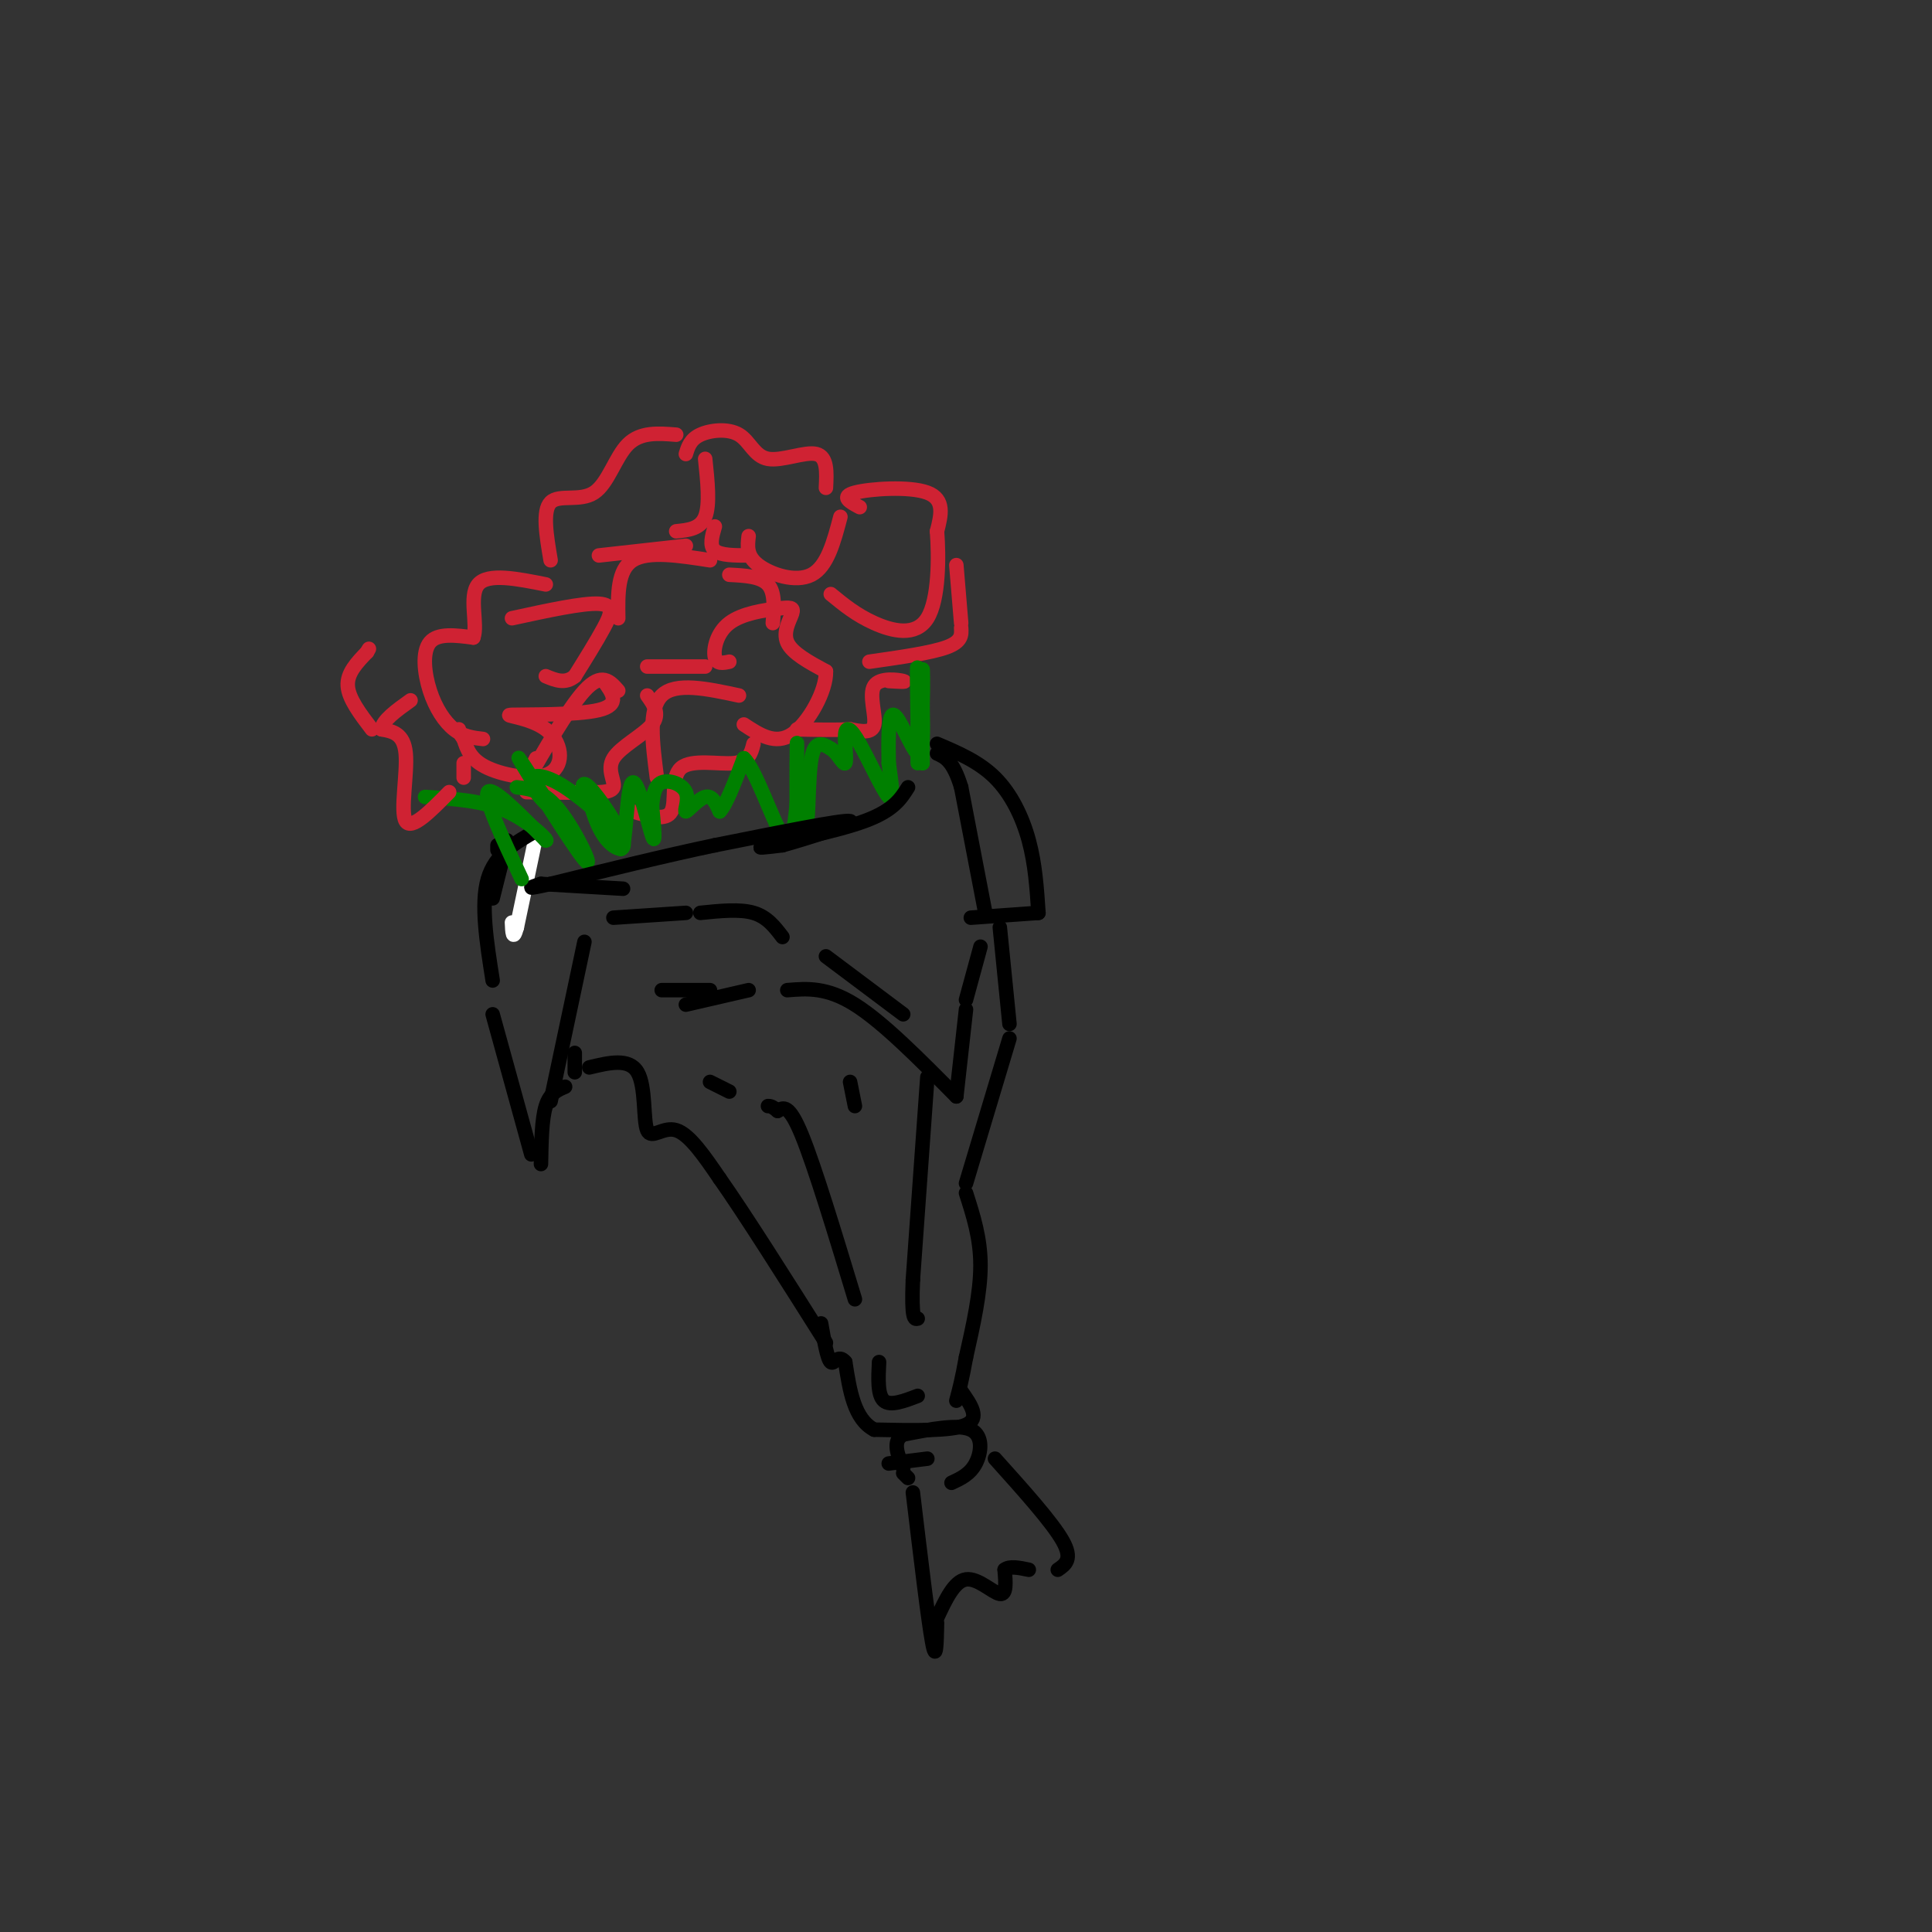 <svg viewBox='0 0 400 400' version='1.1' xmlns='http://www.w3.org/2000/svg' xmlns:xlink='http://www.w3.org/1999/xlink'><rect x="0" y="0" width="400" height="400" fill="#333333" stroke="none"/><g fill='none' stroke='rgb(207,34,51)' stroke-width='3' stroke-linecap='round' stroke-linejoin='round'><path d='M100,153c-2.024,-0.232 -4.048,-0.464 -6,-2c-1.952,-1.536 -3.833,-4.375 -5,-8c-1.167,-3.625 -1.619,-8.036 0,-10c1.619,-1.964 5.310,-1.482 9,-1'/><path d='M98,132c1.000,-2.600 -1.000,-8.600 1,-11c2.000,-2.400 8.000,-1.200 14,0'/><path d='M106,128c7.356,-1.600 14.711,-3.200 18,-3c3.289,0.200 2.511,2.200 1,5c-1.511,2.800 -3.756,6.400 -6,10'/><path d='M119,140c-2.000,1.667 -4.000,0.833 -6,0'/><path d='M125,141c1.794,2.441 3.589,4.882 -1,6c-4.589,1.118 -15.561,0.913 -18,1c-2.439,0.087 3.656,0.467 7,3c3.344,2.533 3.939,7.221 1,9c-2.939,1.779 -9.411,0.651 -13,-1c-3.589,-1.651 -4.294,-3.826 -5,-6'/><path d='M96,153c-1.000,-1.333 -1.000,-1.667 -1,-2'/><path d='M114,116c-0.869,-5.131 -1.738,-10.262 0,-12c1.738,-1.738 6.083,-0.083 9,-2c2.917,-1.917 4.405,-7.405 7,-10c2.595,-2.595 6.298,-2.298 10,-2'/><path d='M146,95c0.500,4.750 1.000,9.500 0,12c-1.000,2.500 -3.500,2.750 -6,3'/><path d='M142,113c0.000,0.000 -18.000,2.000 -18,2'/><path d='M151,137c-1.334,0.281 -2.668,0.562 -3,-1c-0.332,-1.562 0.339,-4.968 3,-7c2.661,-2.032 7.311,-2.689 10,-3c2.689,-0.311 3.416,-0.276 3,1c-0.416,1.276 -1.976,3.793 -1,6c0.976,2.207 4.488,4.103 8,6'/><path d='M171,139c0.133,3.911 -3.533,10.689 -7,13c-3.467,2.311 -6.733,0.156 -10,-2'/><path d='M178,105c-2.044,-1.089 -4.089,-2.178 -1,-3c3.089,-0.822 11.311,-1.378 15,0c3.689,1.378 2.844,4.689 2,8'/><path d='M194,110c0.405,5.179 0.417,14.125 -2,18c-2.417,3.875 -7.262,2.679 -11,1c-3.738,-1.679 -6.369,-3.839 -9,-6'/><path d='M171,101c0.164,-3.217 0.329,-6.434 -2,-7c-2.329,-0.566 -7.150,1.518 -10,1c-2.850,-0.518 -3.729,-3.640 -6,-5c-2.271,-1.360 -5.935,-0.960 -8,0c-2.065,0.960 -2.533,2.480 -3,4'/><path d='M148,109c-0.583,2.000 -1.167,4.000 0,5c1.167,1.000 4.083,1.000 7,1'/><path d='M147,116c-6.417,-1.000 -12.833,-2.000 -16,0c-3.167,2.000 -3.083,7.000 -3,12'/><path d='M134,138c0.000,0.000 12.000,0.000 12,0'/><path d='M198,117c0.000,0.000 1.000,12.000 1,12'/><path d='M199,130c0.083,1.417 0.167,2.833 -3,4c-3.167,1.167 -9.583,2.083 -16,3'/><path d='M111,157c-1.489,3.156 -2.978,6.311 -1,3c1.978,-3.311 7.422,-13.089 11,-17c3.578,-3.911 5.289,-1.956 7,0'/><path d='M134,144c1.363,1.917 2.726,3.833 1,6c-1.726,2.167 -6.542,4.583 -8,7c-1.458,2.417 0.440,4.833 0,6c-0.440,1.167 -3.220,1.083 -6,1'/><path d='M121,164c-3.000,0.167 -7.500,0.083 -12,0'/><path d='M136,161c-0.917,-7.083 -1.833,-14.167 1,-17c2.833,-2.833 9.417,-1.417 16,0'/><path d='M156,154c-0.458,1.845 -0.917,3.690 -4,4c-3.083,0.310 -8.792,-0.917 -11,1c-2.208,1.917 -0.917,6.976 -2,9c-1.083,2.024 -4.542,1.012 -8,0'/><path d='M155,111c-0.244,2.044 -0.489,4.089 2,6c2.489,1.911 7.711,3.689 11,2c3.289,-1.689 4.644,-6.844 6,-12'/><path d='M151,119c3.250,0.167 6.500,0.333 8,2c1.500,1.667 1.250,4.833 1,8'/><path d='M96,158c0.000,0.000 0.000,3.000 0,3'/><path d='M184,141c1.976,0.119 3.952,0.238 3,0c-0.952,-0.238 -4.833,-0.833 -6,1c-1.167,1.833 0.381,6.095 0,8c-0.381,1.905 -2.690,1.452 -5,1'/><path d='M176,151c-2.667,0.167 -6.833,0.083 -11,0'/></g>
<g fill='none' stroke='rgb(0,128,0)' stroke-width='3' stroke-linecap='round' stroke-linejoin='round'><path d='M107,163c2.815,0.333 5.631,0.667 9,5c3.369,4.333 7.292,12.667 5,10c-2.292,-2.667 -10.798,-16.333 -13,-20c-2.202,-3.667 1.899,2.667 6,9'/><path d='M114,167c-0.188,0.381 -3.659,-3.166 -4,-5c-0.341,-1.834 2.447,-1.955 7,1c4.553,2.955 10.872,8.987 12,10c1.128,1.013 -2.936,-2.994 -7,-7'/><path d='M122,166c-1.556,-2.403 -1.947,-4.909 0,-3c1.947,1.909 6.233,8.233 7,11c0.767,2.767 -1.986,1.976 -4,-1c-2.014,-2.976 -3.290,-8.136 -3,-9c0.290,-0.864 2.145,2.568 4,6'/><path d='M126,170c1.241,3.043 2.343,7.651 3,5c0.657,-2.651 0.869,-12.560 2,-13c1.131,-0.440 3.180,8.589 4,11c0.820,2.411 0.410,-1.794 0,-6'/><path d='M135,167c0.135,-2.102 0.473,-4.356 2,-5c1.527,-0.644 4.244,0.322 5,2c0.756,1.678 -0.450,4.067 0,4c0.450,-0.067 2.557,-2.591 4,-3c1.443,-0.409 2.221,1.295 3,3'/><path d='M149,168c1.333,-1.333 3.167,-6.167 5,-11'/><path d='M154,157c2.422,2.156 5.978,13.044 8,16c2.022,2.956 2.511,-2.022 3,-7'/><path d='M165,166c0.464,0.662 0.124,5.817 0,3c-0.124,-2.817 -0.033,-13.604 0,-15c0.033,-1.396 0.010,6.601 0,9c-0.010,2.399 -0.005,-0.801 0,-4'/><path d='M165,159c0.000,-0.833 0.000,-0.917 0,-1'/><path d='M165,158c0.440,3.310 1.542,12.083 2,12c0.458,-0.083 0.274,-9.024 1,-13c0.726,-3.976 2.363,-2.988 4,-2'/><path d='M172,155c1.321,0.714 2.625,3.498 3,3c0.375,-0.498 -0.178,-4.278 0,-6c0.178,-1.722 1.086,-1.387 3,2c1.914,3.387 4.832,9.825 6,11c1.168,1.175 0.584,-2.912 0,-7'/><path d='M184,158c-0.060,-3.940 -0.208,-10.292 1,-10c1.208,0.292 3.774,7.226 5,8c1.226,0.774 1.113,-4.613 1,-10'/><path d='M191,146c0.156,-3.956 0.044,-8.844 0,-7c-0.044,1.844 -0.022,10.422 0,19'/><path d='M191,158c-0.222,-1.756 -0.778,-15.644 -1,-19c-0.222,-3.356 -0.111,3.822 0,11'/><path d='M190,150c0.000,3.167 0.000,5.583 0,8'/></g>
<g fill='none' stroke='rgb(255,255,255)' stroke-width='3' stroke-linecap='round' stroke-linejoin='round'><path d='M111,173c0.000,0.000 -4.000,19.000 -4,19'/><path d='M107,192c-0.833,3.000 -0.917,1.000 -1,-1'/></g>
<g fill='none' stroke='rgb(0,0,0)' stroke-width='3' stroke-linecap='round' stroke-linejoin='round'><path d='M105,174c0.000,0.000 -3.000,12.000 -3,12'/><path d='M111,172c-4.250,2.417 -8.500,4.833 -10,10c-1.500,5.167 -0.250,13.083 1,21'/><path d='M102,210c0.000,0.000 8.000,29.000 8,29'/><path d='M112,241c0.083,-4.667 0.167,-9.333 1,-12c0.833,-2.667 2.417,-3.333 4,-4'/><path d='M122,221c4.125,-0.994 8.250,-1.988 10,1c1.750,2.988 1.125,9.958 2,12c0.875,2.042 3.250,-0.845 6,0c2.750,0.845 5.875,5.423 9,10'/><path d='M149,244c5.167,7.333 13.583,20.667 22,34'/><path d='M142,208c0.000,0.000 13.000,-3.000 13,-3'/><path d='M163,205c4.083,-0.333 8.167,-0.667 14,3c5.833,3.667 13.417,11.333 21,19'/><path d='M198,227c0.000,0.000 2.000,-18.000 2,-18'/><path d='M200,207c0.000,0.000 3.000,-11.000 3,-11'/><path d='M204,189c0.000,0.000 -5.000,-26.000 -5,-26'/><path d='M199,163c-1.667,-5.500 -3.333,-6.250 -5,-7'/><path d='M194,154c4.333,1.844 8.667,3.689 12,7c3.333,3.311 5.667,8.089 7,13c1.333,4.911 1.667,9.956 2,15'/><path d='M215,189c0.000,0.000 -14.000,1.000 -14,1'/><path d='M207,192c0.000,0.000 2.000,20.000 2,20'/><path d='M209,215c0.000,0.000 -9.000,30.000 -9,30'/><path d='M200,247c1.500,4.667 3.000,9.333 3,15c0.000,5.667 -1.500,12.333 -3,19'/><path d='M200,281c-0.833,4.667 -1.417,6.833 -2,9'/><path d='M182,282c-0.167,3.417 -0.333,6.833 1,8c1.333,1.167 4.167,0.083 7,-1'/><path d='M199,288c2.000,2.833 4.000,5.667 1,7c-3.000,1.333 -11.000,1.167 -19,1'/><path d='M181,296c-4.167,-2.167 -5.083,-8.083 -6,-14'/><path d='M175,282c-1.511,-1.822 -2.289,0.622 -3,0c-0.711,-0.622 -1.356,-4.311 -2,-8'/><path d='M119,222c0.000,0.000 0.000,-4.000 0,-4'/><path d='M184,303c0.000,0.000 8.000,-1.000 8,-1'/><path d='M197,307c1.911,-0.889 3.822,-1.778 5,-4c1.178,-2.222 1.622,-5.778 -1,-7c-2.622,-1.222 -8.311,-0.111 -14,1'/><path d='M187,297c-2.333,1.333 -1.167,4.167 0,7'/><path d='M187,305c0.000,0.000 1.000,1.000 1,1'/><path d='M189,309c1.583,13.250 3.167,26.500 4,31c0.833,4.500 0.917,0.250 1,-4'/><path d='M194,335c1.778,-3.822 3.556,-7.644 6,-8c2.444,-0.356 5.556,2.756 7,3c1.444,0.244 1.222,-2.378 1,-5'/><path d='M208,325c1.000,-0.833 3.000,-0.417 5,0'/><path d='M219,325c1.583,-1.083 3.167,-2.167 1,-6c-2.167,-3.833 -8.083,-10.417 -14,-17'/><path d='M192,223c0.000,0.000 -3.000,42.000 -3,42'/><path d='M189,265c-0.333,8.333 0.333,8.167 1,8'/><path d='M177,269c-4.167,-13.750 -8.333,-27.500 -11,-34c-2.667,-6.500 -3.833,-5.750 -5,-5'/><path d='M161,230c-1.167,-1.000 -1.583,-1.000 -2,-1'/><path d='M176,224c0.000,0.000 1.000,5.000 1,5'/><path d='M151,226c0.000,0.000 -4.000,-2.000 -4,-2'/><path d='M114,228c0.000,0.000 7.000,-33.000 7,-33'/><path d='M127,190c0.000,0.000 15.000,-1.000 15,-1'/><path d='M145,189c4.083,-0.417 8.167,-0.833 11,0c2.833,0.833 4.417,2.917 6,5'/><path d='M171,198c0.000,0.000 16.000,12.000 16,12'/><path d='M147,205c0.000,0.000 -10.000,0.000 -10,0'/><path d='M103,176c0.000,0.000 0.000,-1.000 0,-1'/><path d='M188,163c-1.511,2.400 -3.022,4.800 -9,7c-5.978,2.200 -16.422,4.200 -20,5c-3.578,0.800 -0.289,0.400 3,0'/><path d='M162,175c4.822,-1.333 15.378,-4.667 14,-5c-1.378,-0.333 -14.689,2.333 -28,5'/><path d='M148,175c-10.333,2.167 -22.167,5.083 -34,8'/><path d='M114,183c-6.000,1.333 -4.000,0.667 -2,0'/><path d='M112,183c0.000,0.000 17.000,1.000 17,1'/></g>
<g fill='none' stroke='rgb(0,128,0)' stroke-width='3' stroke-linecap='round' stroke-linejoin='round'><path d='M108,182c-3.917,-8.333 -7.833,-16.667 -7,-18c0.833,-1.333 6.417,4.333 12,10'/><path d='M113,174c0.844,0.356 -3.044,-3.756 -8,-6c-4.956,-2.244 -10.978,-2.622 -17,-3'/></g>
<g fill='none' stroke='rgb(207,34,51)' stroke-width='3' stroke-linecap='round' stroke-linejoin='round'><path d='M93,164c-3.911,3.978 -7.822,7.956 -9,6c-1.178,-1.956 0.378,-9.844 0,-14c-0.378,-4.156 -2.689,-4.578 -5,-5'/><path d='M79,151c0.167,-1.833 3.083,-3.917 6,-6'/><path d='M77,151c-2.417,-3.167 -4.833,-6.333 -5,-9c-0.167,-2.667 1.917,-4.833 4,-7'/><path d='M76,135c0.667,-1.167 0.333,-0.583 0,0'/></g>
</svg>
